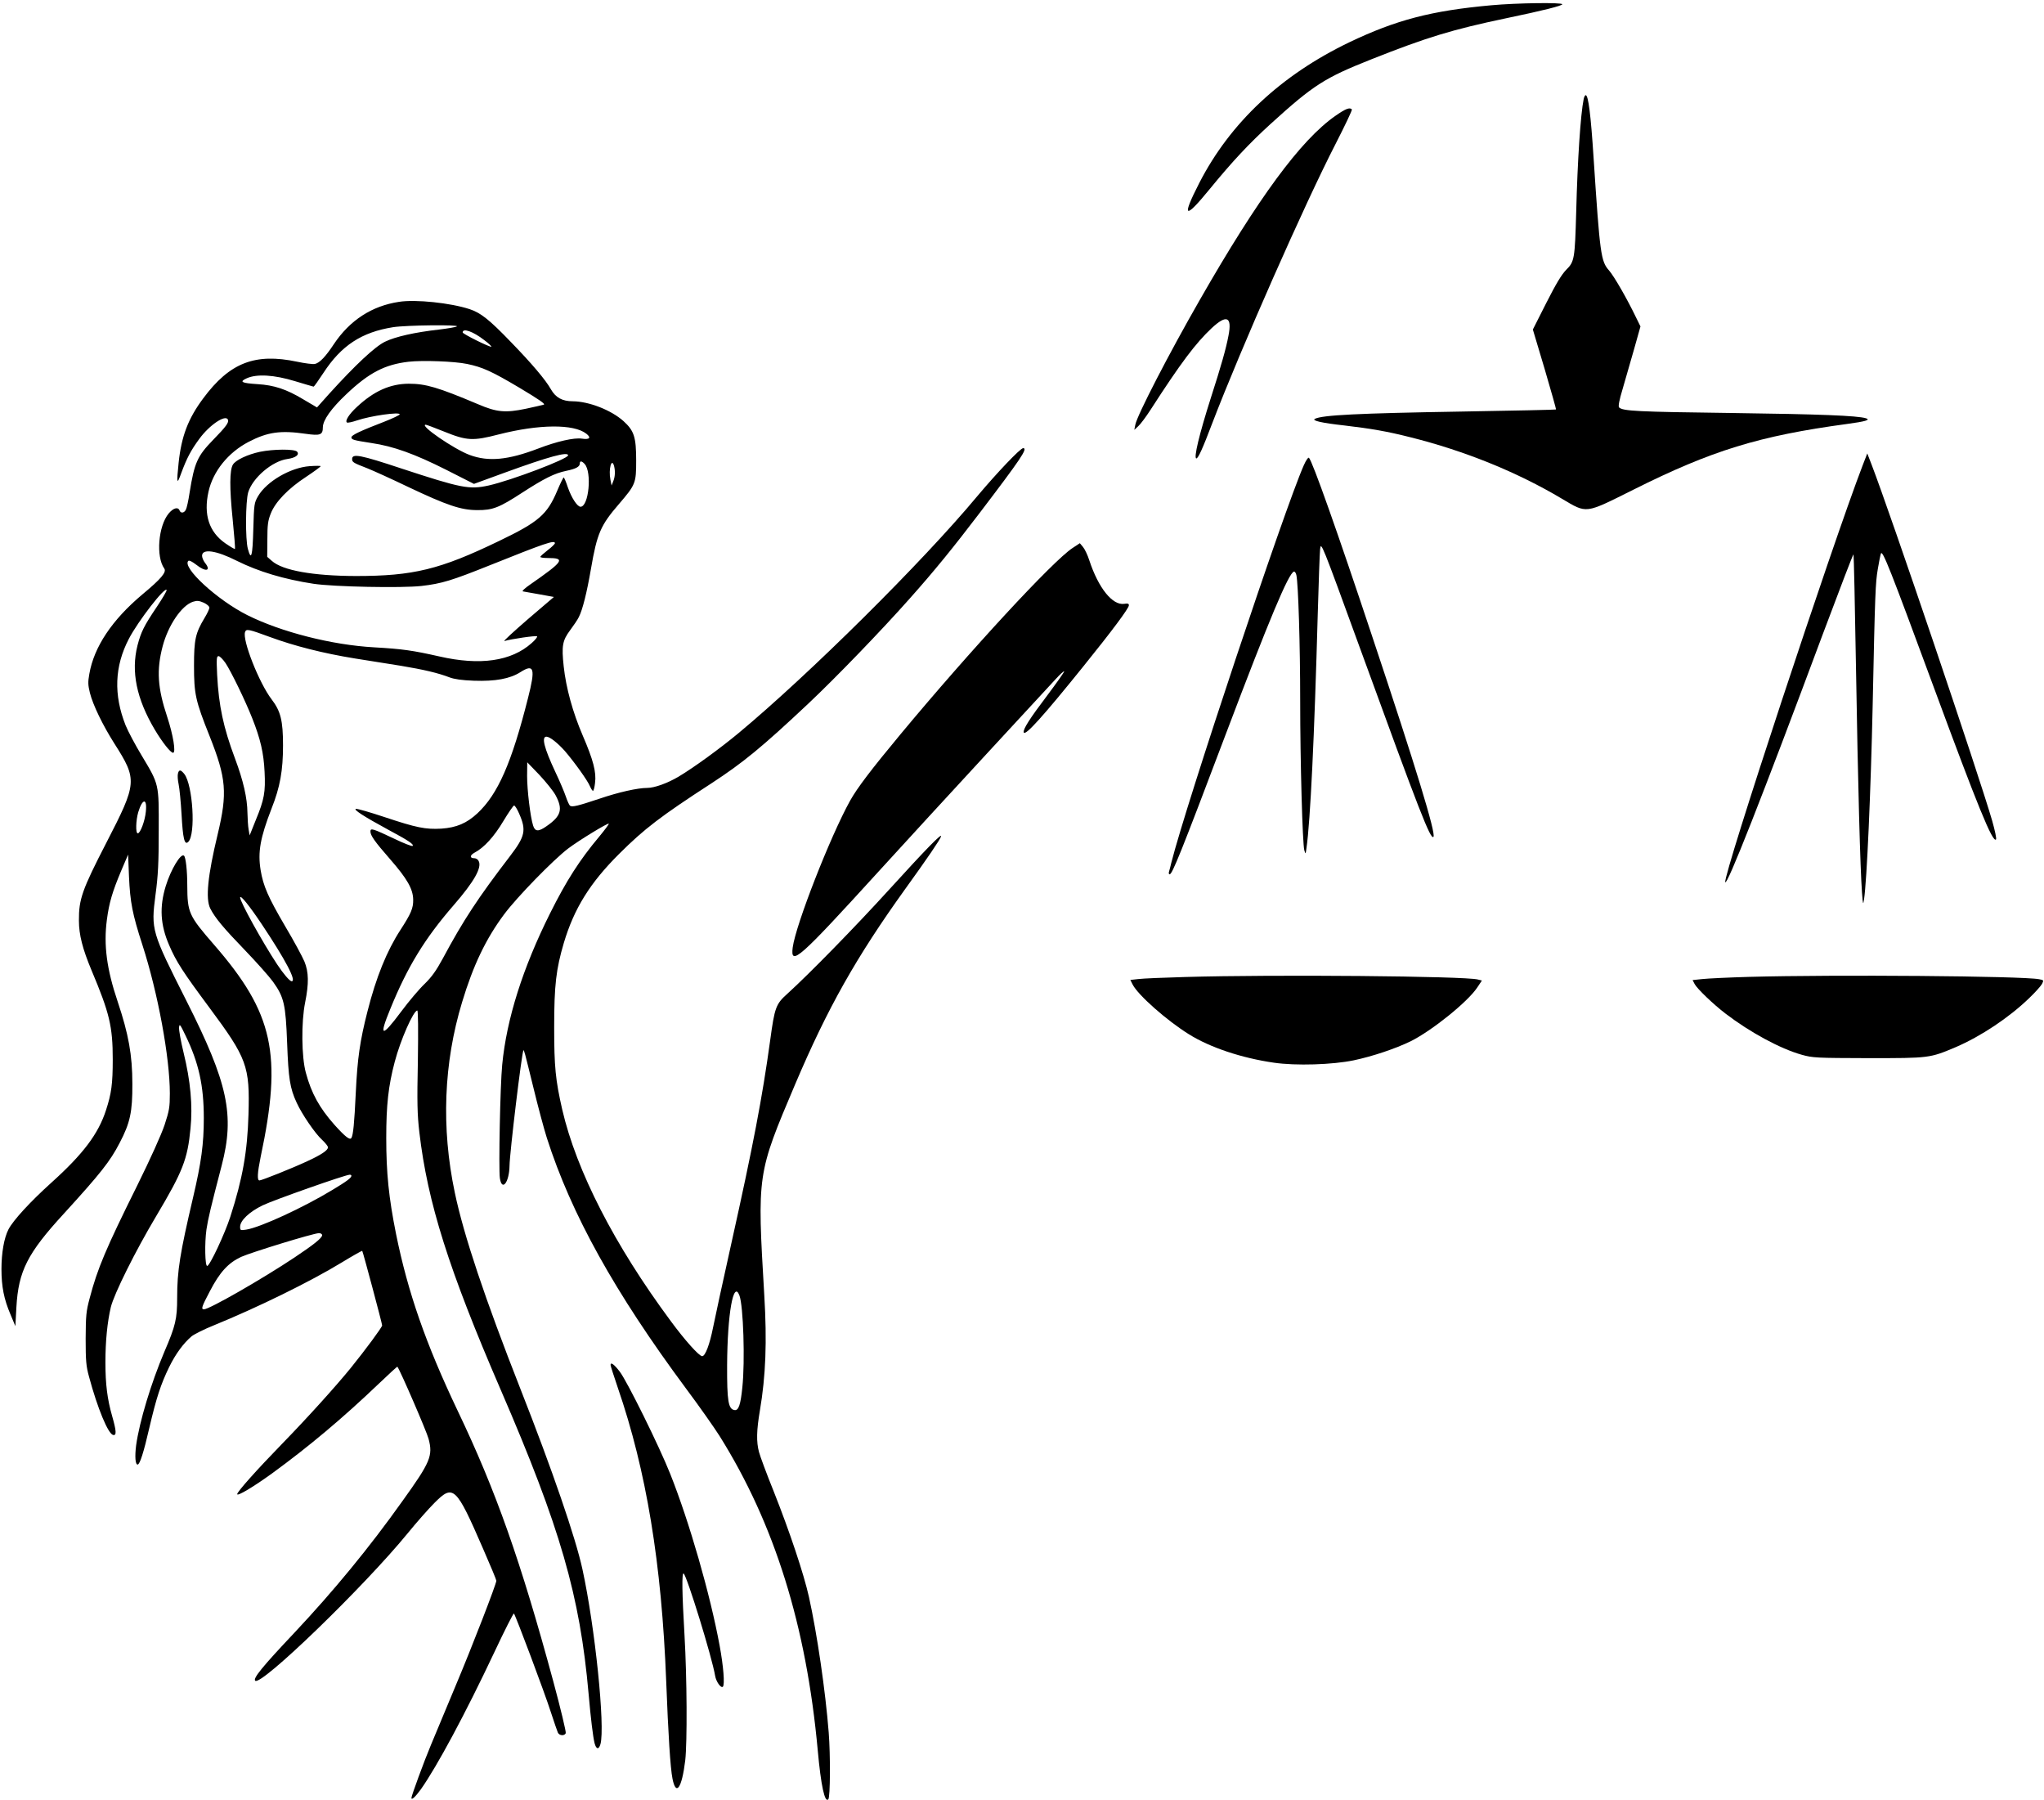 <?xml version="1.0" encoding="UTF-8" standalone="no"?> <svg xmlns="http://www.w3.org/2000/svg" version="1.0" width="1396pt" height="1229pt" viewBox="0 0 1396 1229" preserveAspectRatio="xMidYMid meet"><g transform="translate(0,1229) scale(0.1,-0.1)" fill="#000000" stroke="none"><path d="M10185 12254 c-409 -37 -650 -100 -970 -253 -466 -224 -813 -549 -1024 -960 -123 -240 -101 -253 71 -42 155 189 266 308 415 444 294 267 369 315 689 442 378 150 552 203 919 280 255 53 385 86 385 96 0 13 -310 9 -485 -7z"></path><path d="M10816 11613 c-21 -103 -42 -415 -51 -773 -9 -317 -12 -337 -68 -392 -32 -33 -69 -94 -136 -226 l-92 -182 81 -271 c44 -150 79 -273 77 -275 -1 -2 -289 -8 -638 -14 -719 -12 -958 -24 -1009 -50 -22 -12 47 -28 201 -45 186 -22 291 -40 453 -81 368 -92 727 -237 1031 -418 176 -104 155 -107 490 60 537 269 861 368 1459 449 127 17 164 28 130 39 -60 18 -313 28 -919 36 -640 8 -742 13 -767 38 -7 7 1 50 25 129 19 65 54 187 78 271 l43 153 -28 57 c-65 135 -152 286 -188 327 -54 61 -61 110 -104 765 -19 295 -36 430 -54 430 -5 0 -11 -12 -14 -27z"></path><path d="M9119 11498 c-235 -164 -526 -559 -926 -1258 -209 -364 -428 -788 -439 -850 l-7 -35 27 25 c15 13 53 64 84 112 205 318 308 455 418 558 102 95 140 78 114 -53 -16 -86 -50 -206 -120 -423 -80 -251 -119 -414 -99 -414 12 0 43 67 108 239 195 509 632 1499 842 1907 65 127 116 234 112 237 -15 16 -44 4 -114 -45z"></path><path d="M2725 10229 c-186 -28 -336 -126 -445 -289 -56 -85 -97 -128 -129 -135 -14 -3 -69 4 -121 15 -288 61 -461 -6 -642 -250 -103 -138 -149 -259 -168 -440 -15 -143 -12 -154 18 -70 38 102 65 154 123 233 70 96 181 170 196 131 7 -19 -12 -46 -101 -137 -108 -111 -128 -155 -161 -360 -8 -55 -20 -108 -26 -118 -12 -23 -35 -25 -43 -4 -10 26 -43 16 -74 -21 -71 -86 -88 -295 -30 -376 17 -24 -21 -70 -150 -177 -207 -174 -330 -358 -362 -543 -10 -55 -9 -76 4 -129 21 -83 88 -221 166 -344 159 -250 158 -269 -54 -680 -165 -320 -188 -385 -187 -530 0 -98 25 -194 86 -340 123 -292 145 -383 145 -609 0 -167 -9 -233 -46 -346 -52 -162 -157 -301 -374 -496 -143 -129 -260 -256 -292 -318 -30 -58 -48 -160 -48 -271 0 -120 17 -206 62 -311 l33 -79 7 130 c14 246 75 367 324 638 250 274 316 357 381 483 72 137 88 212 87 404 0 196 -26 339 -100 560 -75 222 -97 387 -74 560 15 115 37 190 98 335 l47 110 6 -150 c8 -176 23 -255 91 -465 107 -331 188 -771 188 -1016 0 -95 -4 -117 -36 -215 -22 -66 -97 -232 -186 -412 -216 -435 -272 -568 -325 -769 -25 -93 -27 -120 -28 -278 0 -151 3 -187 23 -260 58 -216 131 -392 165 -398 24 -5 22 27 -7 129 -33 115 -46 217 -46 367 0 145 13 275 37 377 22 90 167 382 309 620 183 307 215 390 235 599 16 157 0 326 -47 518 -19 78 -33 156 -31 173 3 27 7 22 44 -55 90 -186 125 -341 125 -565 0 -175 -17 -301 -73 -540 -90 -383 -109 -502 -109 -686 0 -144 -11 -192 -87 -368 -92 -217 -170 -476 -193 -638 -10 -78 -6 -133 10 -133 15 0 42 85 80 251 48 205 78 297 135 414 45 92 98 163 154 211 18 14 85 48 150 74 299 122 661 299 877 431 74 45 136 80 138 78 5 -6 136 -496 136 -509 0 -12 -113 -165 -214 -290 -101 -124 -289 -333 -470 -519 -176 -181 -306 -327 -306 -343 0 -17 113 51 240 143 251 183 482 377 726 610 69 66 127 119 128 117 17 -19 202 -447 213 -492 31 -116 13 -159 -179 -426 -226 -318 -471 -615 -736 -897 -222 -235 -285 -313 -269 -329 39 -39 742 641 1040 1005 61 75 144 169 183 208 130 131 148 115 333 -311 50 -114 91 -213 91 -219 0 -22 -163 -444 -278 -717 -63 -151 -139 -333 -169 -405 -45 -107 -133 -346 -133 -361 0 -18 26 6 64 58 111 157 305 518 502 936 70 149 131 269 134 265 12 -14 211 -544 252 -673 23 -69 44 -132 48 -140 10 -22 46 -24 54 -4 3 9 -35 168 -85 353 -223 823 -391 1300 -654 1850 -217 456 -339 806 -420 1205 -50 249 -67 418 -67 656 0 223 14 354 58 520 39 149 128 350 154 350 6 0 7 -131 4 -342 -6 -287 -4 -367 10 -488 56 -481 201 -939 556 -1760 407 -941 541 -1406 600 -2075 15 -171 30 -294 41 -338 11 -42 29 -45 40 -6 33 118 -37 800 -123 1194 -46 213 -206 679 -423 1230 -243 618 -388 1051 -449 1343 -93 442 -76 884 50 1299 76 252 163 434 288 601 88 118 334 370 436 448 74 56 271 176 278 170 2 -3 -27 -42 -65 -88 -135 -161 -224 -300 -336 -524 -186 -372 -297 -721 -327 -1034 -14 -143 -25 -709 -16 -774 14 -94 64 -30 66 84 1 88 84 777 95 788 4 5 6 -2 69 -258 30 -124 71 -277 91 -340 167 -521 464 -1055 949 -1709 92 -123 195 -270 230 -325 376 -600 593 -1295 671 -2146 22 -243 48 -361 72 -336 14 13 15 304 3 456 -22 282 -79 673 -135 926 -35 157 -132 447 -240 719 -49 121 -94 243 -101 270 -19 70 -17 149 6 284 40 236 49 471 30 786 -49 833 -50 826 211 1442 222 522 417 867 748 1328 158 219 239 338 248 363 10 30 -101 -84 -355 -363 -231 -254 -545 -575 -694 -710 -79 -71 -87 -92 -118 -320 -54 -392 -116 -716 -265 -1385 -57 -256 -113 -514 -125 -575 -23 -115 -53 -195 -74 -195 -21 0 -117 107 -215 240 -384 518 -644 1025 -741 1444 -46 202 -55 291 -55 561 0 289 13 397 66 577 70 234 178 409 378 608 173 172 281 255 631 482 216 141 344 246 660 543 191 180 501 501 695 720 165 185 299 350 474 580 284 373 333 445 299 445 -19 0 -178 -167 -315 -330 -372 -447 -1149 -1217 -1628 -1615 -125 -104 -306 -236 -412 -299 -75 -44 -163 -76 -213 -76 -65 0 -195 -29 -327 -74 -144 -48 -184 -58 -199 -48 -6 4 -19 32 -29 62 -10 30 -42 106 -72 169 -77 164 -96 241 -61 241 23 0 77 -43 126 -98 66 -77 155 -201 171 -240 8 -18 17 -32 21 -32 4 0 11 24 14 54 10 73 -12 157 -85 326 -67 156 -113 322 -129 470 -15 139 -9 176 44 247 24 32 51 72 59 89 26 50 55 167 83 329 42 244 66 298 191 443 114 133 118 142 118 297 0 161 -14 204 -87 270 -84 75 -235 134 -345 135 -73 0 -118 25 -151 83 -36 64 -132 177 -272 321 -148 154 -207 200 -282 225 -131 43 -369 68 -483 50z m395 -168 c-8 -5 -62 -14 -120 -21 -168 -19 -300 -49 -370 -83 -69 -33 -204 -160 -381 -355 l-84 -94 -95 56 c-115 69 -198 96 -310 103 -111 7 -128 16 -75 40 69 31 187 24 331 -20 67 -20 123 -37 126 -37 3 0 33 42 67 94 122 187 261 278 476 312 90 14 458 18 435 5z m187 -93 c30 -22 51 -43 49 -45 -7 -7 -196 87 -196 97 0 32 71 7 147 -52z m-117 -163 c106 -22 168 -50 360 -164 132 -79 177 -110 164 -114 -11 -3 -66 -16 -123 -28 -140 -29 -198 -24 -326 31 -275 116 -357 140 -474 140 -127 -1 -237 -50 -354 -159 -53 -49 -83 -96 -67 -106 5 -3 35 3 67 14 94 32 293 60 293 42 0 -5 -48 -28 -107 -51 -161 -62 -223 -91 -223 -106 0 -16 14 -20 137 -39 150 -22 294 -74 509 -182 l191 -97 211 77 c299 109 432 145 432 118 0 -24 -387 -171 -543 -206 -132 -29 -187 -18 -595 116 -280 93 -337 104 -337 65 0 -22 7 -26 105 -64 42 -17 166 -73 276 -126 268 -127 363 -159 474 -159 105 -1 150 17 308 120 147 95 220 132 299 148 67 14 93 28 93 51 0 19 14 17 33 -4 51 -56 28 -292 -28 -292 -22 0 -61 59 -87 133 -12 37 -25 67 -28 67 -3 0 -23 -40 -44 -90 -69 -164 -127 -214 -398 -344 -404 -195 -585 -239 -978 -239 -293 1 -500 38 -573 103 l-32 28 1 119 c0 98 4 128 23 176 31 80 120 172 243 252 54 36 98 68 98 72 0 3 -34 3 -76 0 -131 -10 -292 -104 -351 -204 -27 -47 -28 -53 -33 -228 -5 -184 -14 -217 -37 -133 -18 66 -16 323 2 386 30 99 164 214 268 228 56 8 84 29 66 50 -16 19 -162 18 -254 -1 -84 -18 -165 -56 -184 -87 -23 -37 -24 -159 -2 -373 11 -110 18 -201 16 -203 -2 -3 -32 15 -67 39 -110 77 -149 195 -114 352 31 139 134 267 274 340 129 67 217 80 390 55 99 -14 117 -8 117 45 1 49 57 128 161 226 154 146 262 202 424 221 95 11 315 3 400 -15z m-159 -461 c158 -64 198 -66 376 -20 275 70 511 72 597 5 36 -28 23 -42 -30 -34 -53 8 -172 -19 -299 -68 -205 -78 -338 -91 -466 -44 -107 39 -351 207 -301 207 5 0 61 -21 123 -46z m1163 -236 c9 -35 7 -74 -6 -105 l-11 -28 -8 40 c-14 70 8 154 25 93z m-404 -527 c0 -5 -22 -27 -50 -48 -27 -21 -49 -41 -50 -45 0 -5 22 -8 49 -8 126 0 112 -21 -118 -181 -35 -24 -58 -45 -50 -47 8 -1 59 -10 113 -20 l99 -18 -179 -153 c-98 -85 -170 -151 -159 -148 46 14 217 39 223 32 4 -4 -13 -25 -37 -46 -139 -124 -352 -155 -631 -91 -182 41 -252 51 -444 62 -290 16 -637 105 -867 220 -207 104 -447 326 -403 370 6 6 27 -5 53 -25 66 -53 106 -44 61 12 -11 14 -20 36 -20 48 0 51 97 37 239 -35 147 -73 320 -125 522 -156 140 -21 602 -30 737 -15 139 16 207 37 469 142 372 149 443 174 443 150z m-2718 -433 c-89 -132 -109 -173 -133 -265 -45 -178 -7 -364 118 -575 52 -87 108 -158 125 -158 21 0 0 124 -40 245 -66 198 -74 320 -31 483 38 143 129 277 206 303 29 9 41 8 74 -6 22 -10 39 -25 39 -34 0 -9 -15 -41 -34 -72 -61 -102 -71 -146 -71 -324 0 -194 10 -240 106 -480 115 -290 123 -389 56 -670 -69 -286 -84 -442 -51 -508 33 -65 92 -135 235 -283 80 -83 168 -182 194 -218 75 -105 86 -153 96 -419 9 -241 19 -307 65 -406 36 -79 127 -212 174 -254 22 -21 40 -43 40 -51 0 -20 -46 -51 -142 -95 -103 -48 -311 -131 -326 -131 -17 0 -14 52 8 160 149 701 88 982 -317 1448 -174 200 -183 220 -184 405 0 102 -10 192 -22 204 -21 21 -90 -93 -125 -207 -44 -143 -37 -265 23 -403 48 -113 96 -186 275 -427 257 -346 277 -399 267 -730 -7 -251 -40 -438 -124 -698 -38 -117 -140 -335 -158 -336 -15 -1 -18 157 -5 249 11 73 29 149 104 437 90 345 43 563 -241 1125 -239 473 -242 484 -211 723 18 133 22 218 22 440 1 323 4 310 -118 514 -43 71 -91 162 -108 203 -83 209 -76 403 22 591 62 120 249 361 258 333 2 -5 -28 -56 -66 -113z m773 -208 c166 -61 363 -111 579 -146 88 -14 230 -37 314 -50 156 -26 254 -49 332 -79 31 -12 84 -20 167 -23 146 -5 246 13 318 59 93 59 103 25 51 -178 -112 -444 -206 -656 -345 -786 -73 -68 -143 -98 -247 -105 -108 -6 -169 6 -388 79 -99 33 -186 58 -195 56 -20 -4 54 -52 220 -142 140 -75 177 -100 167 -111 -4 -4 -61 18 -125 49 -146 69 -163 75 -163 50 0 -28 29 -69 133 -188 118 -135 158 -205 159 -278 1 -58 -14 -94 -88 -208 -92 -142 -165 -321 -224 -554 -51 -199 -69 -321 -80 -555 -10 -214 -18 -290 -30 -310 -10 -17 -42 8 -115 89 -103 116 -158 215 -196 356 -30 108 -32 347 -5 480 26 130 25 207 -5 280 -14 33 -72 141 -131 240 -117 200 -150 275 -168 384 -20 123 -3 220 75 421 58 146 78 259 78 430 0 170 -16 234 -78 315 -85 111 -202 407 -181 460 8 22 22 20 171 -35z m-305 -177 c39 -59 135 -256 183 -378 56 -141 78 -237 84 -365 7 -138 -2 -189 -60 -329 l-42 -105 -7 40 c-4 21 -7 73 -8 114 -1 100 -28 219 -85 371 -79 211 -111 359 -122 572 -5 111 -4 127 10 127 8 0 29 -21 47 -47z m2254 -902 c52 -97 39 -143 -61 -212 -55 -39 -79 -38 -92 4 -19 59 -41 243 -41 338 l1 94 82 -85 c45 -48 95 -110 111 -139z m-2798 -113 c-6 -64 -38 -148 -55 -148 -16 0 -13 89 3 144 29 96 62 98 52 4z m2549 -12 c51 -115 42 -156 -62 -292 -217 -283 -318 -436 -459 -699 -45 -83 -75 -125 -124 -173 -36 -34 -108 -119 -160 -189 -135 -181 -154 -175 -74 19 117 287 235 480 433 708 139 160 194 257 170 301 -5 11 -18 19 -29 19 -33 0 -32 20 1 38 65 34 134 110 197 216 35 58 68 106 73 106 6 0 21 -24 34 -54z m-1759 -754 c165 -247 241 -392 206 -392 -13 0 -56 50 -99 115 -100 151 -254 429 -253 457 1 21 63 -56 146 -180z m614 -1720 c0 -14 -30 -37 -130 -97 -198 -120 -492 -256 -589 -271 -39 -6 -41 -5 -41 20 0 42 63 102 154 146 72 35 562 208 594 209 6 1 12 -3 12 -7z m-200 -406 c0 -19 -58 -65 -190 -153 -221 -147 -580 -353 -617 -353 -21 0 -16 17 40 123 68 131 126 194 214 235 72 32 492 161 531 162 13 0 22 -6 22 -14z m2850 -411 c27 -71 39 -450 20 -628 -12 -120 -26 -159 -53 -155 -43 6 -52 61 -51 308 2 348 43 582 84 475z"></path><path d="M1215 7007 c-3 -12 -1 -45 5 -72 6 -28 15 -120 20 -206 9 -165 20 -213 46 -187 52 51 31 388 -27 463 -25 31 -37 32 -44 2z"></path><path d="M12722 9114 c-213 -555 -954 -2802 -939 -2847 10 -32 246 565 667 1695 113 301 206 545 209 543 2 -3 10 -352 17 -777 13 -790 29 -1372 41 -1533 6 -82 8 -86 14 -45 19 125 46 731 59 1330 16 770 19 831 35 925 8 50 18 97 21 105 11 28 63 -105 365 -923 296 -802 398 -1052 421 -1029 5 5 -7 61 -26 128 -96 330 -696 2101 -824 2433 l-29 75 -31 -80z"></path><path d="M8905 9114 c-132 -297 -805 -2317 -905 -2714 -6 -25 -13 -53 -16 -62 -3 -10 -1 -18 4 -18 18 0 74 138 386 963 298 787 427 1093 463 1104 6 2 14 -9 17 -24 13 -59 26 -483 26 -853 0 -430 16 -979 28 -1025 9 -30 9 -29 15 15 26 180 54 757 77 1600 6 212 13 410 16 440 6 54 8 50 274 -680 409 -1123 480 -1304 500 -1284 19 19 -119 473 -420 1374 -237 713 -406 1189 -430 1214 -5 5 -20 -16 -35 -50z"></path><path d="M7325 8548 c-134 -88 -699 -699 -1176 -1273 -196 -236 -294 -364 -343 -452 -135 -243 -371 -846 -392 -1002 -17 -132 44 -77 587 519 173 190 503 549 734 799 231 250 444 481 474 513 29 32 56 57 59 54 2 -3 -50 -77 -116 -165 -119 -157 -167 -232 -160 -252 9 -27 134 112 407 451 198 245 311 397 311 417 0 12 -8 14 -32 10 -80 -12 -176 108 -238 296 -12 38 -32 79 -44 93 l-21 25 -50 -33z"></path><path d="M8092 5619 c-145 -4 -288 -10 -318 -14 l-54 -6 16 -32 c38 -73 233 -245 384 -339 144 -90 359 -162 580 -194 151 -22 400 -14 545 16 129 27 286 80 389 130 145 72 390 269 455 367 l32 48 -28 7 c-86 23 -1387 35 -2001 17z"></path><path d="M11948 5620 c-141 -4 -286 -11 -322 -15 l-66 -7 14 -27 c17 -32 126 -137 211 -202 166 -127 374 -240 521 -281 75 -21 98 -22 454 -23 419 0 419 0 597 75 172 74 363 201 501 334 41 39 80 83 88 97 13 26 13 27 -20 33 -115 22 -1396 32 -1978 16z"></path><path d="M4170 2970 c0 -7 23 -77 50 -157 194 -563 299 -1198 330 -2003 14 -362 28 -591 43 -665 24 -122 64 -65 87 125 14 121 12 563 -5 855 -17 290 -19 429 -6 421 22 -14 195 -575 215 -698 7 -41 40 -87 53 -75 14 14 4 140 -22 280 -65 353 -207 845 -337 1172 -75 189 -295 634 -345 699 -38 50 -63 68 -63 46z"></path></g></svg> 